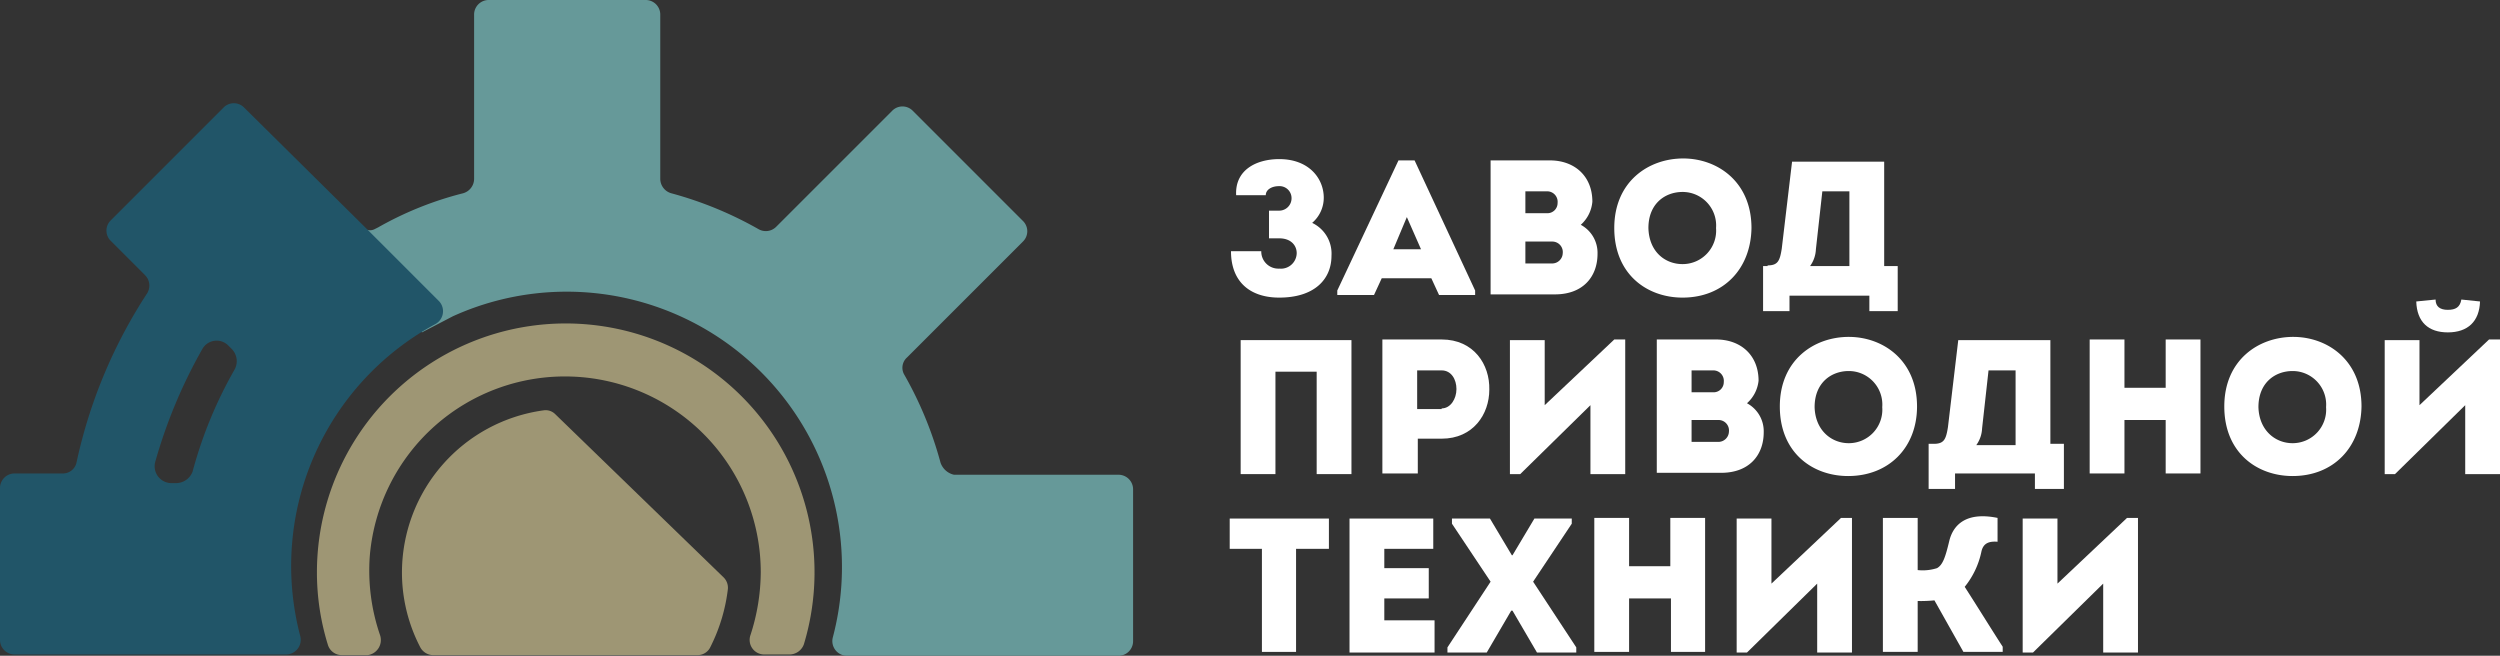 <svg xmlns="http://www.w3.org/2000/svg" width="388.1" height="101.8" viewBox="0 0 388.1 101.8"><rect x="0" y="0" width="388.1" height="101.8" fill="#333333" stroke="none"/><defs><style>.cls-1{fill:#699;}.cls-2{fill:#fff;}.cls-3{fill:#9e9674;}.cls-4{fill:#215568;}</style></defs><title>Ресурс 1</title><g id="Слой_2" data-name="Слой 2"><g id="Layer_1" data-name="Layer 1"><path class="cls-1" d="M146,71.8a58.12,58.12,0,0,0-5.6-13.6,2.135,2.135,0,0,1,.4-2.7l18-18a2.234,2.234,0,0,0,0-3.2L141.7,17.2a2.234,2.234,0,0,0-3.2,0l-18,18a2.27,2.27,0,0,1-2.7.4A58.121,58.121,0,0,0,104.2,30a2.341,2.341,0,0,1-1.7-2.2V2.3A2.263,2.263,0,0,0,100.2,0H75.9a2.263,2.263,0,0,0-2.3,2.3V27.8A2.341,2.341,0,0,1,71.9,30a52.856,52.856,0,0,0-13.2,5.3l-.6.3a1.558,1.558,0,0,1-1.5-.1l8.9,16.1,4.8-2.5a42.744,42.744,0,0,1,59,49.8,2.279,2.279,0,0,0,2.2,2.9h42.1a2.263,2.263,0,0,0,2.3-2.3V76a2.263,2.263,0,0,0-2.3-2.3H148.1A2.87,2.87,0,0,1,146,71.8Z"/><path class="cls-2" d="M191.9,30.3c-.2-3.9,3.1-5.6,6.7-5.6,4.6,0,6.9,3,6.9,6a5.125,5.125,0,0,1-1.8,3.9,5.279,5.279,0,0,1,3,5.1c0,3.7-2.7,6.5-8.1,6.5-4.6,0-7.5-2.5-7.5-7.2h4.7a2.653,2.653,0,0,0,2.8,2.7,2.453,2.453,0,0,0,2.7-2.4c0-1.2-.9-2.3-2.7-2.3H197V32.7h1.5a1.92,1.92,0,0,0,2-1.9,1.864,1.864,0,0,0-2-1.9c-1,0-2,.5-2,1.4h-4.6Z"/><path class="cls-2" d="M214.5,43.2l-1.2,2.6h-5.7v-.7l9.5-20.2h2.5L229,45.1v.7h-5.6l-1.2-2.6Zm1.8-4.5h4.3l-2.2-5Z"/><path class="cls-2" d="M245.4,34.9a4.935,4.935,0,0,1,2.6,4.5c0,3.6-2.3,6.3-6.6,6.3h-10V24.9h9.2c3.9,0,6.6,2.5,6.6,6.4A5.442,5.442,0,0,1,245.4,34.9Zm-8.6-5.3v3.5h3.4a1.577,1.577,0,0,0,1.6-1.6,1.627,1.627,0,0,0-1.6-1.8h-3.4Zm0,7.9v3.4H241a1.645,1.645,0,0,0,1.6-1.6,1.627,1.627,0,0,0-1.6-1.8Z"/><path class="cls-2" d="M261.2,46.2c-5.5,0-10.6-3.6-10.6-10.8s5.3-10.8,10.7-10.8c5.3,0,10.6,3.6,10.6,10.8C271.8,41.8,267.5,46.2,261.2,46.2Zm0-5.2a5.205,5.205,0,0,0,5.2-5.6,5.205,5.205,0,0,0-5.2-5.6c-2.7,0-5.3,1.8-5.3,5.6C256,39.1,258.5,41,261.2,41Z"/><path class="cls-2" d="M274.4,41.2c1.6,0,1.9-.7,2.2-2.6l1.6-13.5h14.3V41.3h2.1v7h-4.4V45.9H277.8v2.4h-4.1v-7h.7Zm7.5-2.5a4.792,4.792,0,0,1-.9,2.6h6.1V29.7h-4.2Z"/><path class="cls-2" d="M209.8,52.8V73.6h-5.4V57.7H198V73.6h-5.4V52.8Z"/><path class="cls-2" d="M214.6,73.5V52.7h9.2c5,0,7.5,3.9,7.4,7.8,0,3.8-2.5,7.6-7.4,7.6h-3.7v5.4Zm9.2-10.1c1.4,0,2.3-1.5,2.3-3s-.8-2.9-2.3-2.9H220v6h3.8Z"/><path class="cls-2" d="M236,73.6h-1.6V52.8h5.4V62.9l10.8-10.2h1.7V73.6h-5.4V62.9Z"/><path class="cls-2" d="M271.2,62.6a4.935,4.935,0,0,1,2.6,4.5c0,3.6-2.3,6.3-6.6,6.3h-10V52.7h9.2c3.9,0,6.6,2.5,6.6,6.4A5.435,5.435,0,0,1,271.2,62.6Zm-8.6-5.2v3.5H266a1.577,1.577,0,0,0,1.6-1.6,1.627,1.627,0,0,0-1.6-1.8h-3.4Zm0,7.8v3.4h4.2a1.645,1.645,0,0,0,1.6-1.6,1.627,1.627,0,0,0-1.6-1.8Z"/><path class="cls-2" d="M286.9,73.9c-5.5,0-10.6-3.6-10.6-10.8s5.3-10.8,10.7-10.8c5.3,0,10.6,3.6,10.6,10.8C297.6,69.5,293.2,73.9,286.9,73.9Zm.1-5.1a5.205,5.205,0,0,0,5.2-5.6,5.205,5.205,0,0,0-5.2-5.6c-2.7,0-5.3,1.8-5.3,5.6C281.8,66.8,284.3,68.8,287,68.8Z"/><path class="cls-2" d="M300.2,68.9c1.6,0,1.9-.7,2.2-2.6L304,52.8h14.3V68.9h2.1v7h-4.5V73.5H303.5v2.4h-4.1v-7Zm7.5-2.4a4.791,4.791,0,0,1-.9,2.6h6.1V57.5h-4.2Z"/><path class="cls-2" d="M336.2,73.5V65.2h-6.4v8.3h-5.4V52.7h5.4v7.5h6.4V52.7h5.4V73.5Z"/><path class="cls-2" d="M355.9,73.9c-5.5,0-10.6-3.6-10.6-10.8s5.3-10.8,10.7-10.8c5.3,0,10.6,3.6,10.6,10.8C366.5,69.5,362.2,73.9,355.9,73.9Zm0-5.1a5.205,5.205,0,0,0,5.2-5.6,5.205,5.205,0,0,0-5.2-5.6c-2.7,0-5.3,1.8-5.3,5.6C350.7,66.8,353.2,68.8,355.9,68.8Z"/><path class="cls-2" d="M371.8,73.6h-1.6V52.8h5.4V62.9l10.8-10.2h1.7V73.6h-5.4V62.9Zm3.3-26.8c.1,3.2,1.9,4.8,4.9,4.8,3.1,0,4.9-1.7,5-4.8-1-.1-1.9-.2-2.9-.3-.2,1.2-.9,1.6-2.1,1.6s-1.9-.5-1.9-1.6Z"/><path class="cls-2" d="M190.9,85.2V80.5h15.4v4.7h-5.1v16h-5.3v-16Z"/><path class="cls-2" d="M222.4,85.2h-7.5v3h6.9v4.7h-6.9v3.4h7.8v5H209.5V80.5h13v4.7Z"/><path class="cls-2" d="M234.8,86.2l3.4-5.7H244v.8l-6,9,6.7,10.2v.8h-6.1l-3.8-6.5h-.2l-3.8,6.5h-6.1v-.8l6.7-10.2-6-9v-.8h5.9l3.4,5.7Z"/><path class="cls-2" d="M259.4,101.3V92.9h-6.5v8.3h-5.4V80.4h5.4v7.5h6.4V80.4h5.4v20.8h-5.3Z"/><path class="cls-2" d="M271.2,101.3h-1.6V80.5H275V90.6l10.8-10.2h1.7v20.9h-5.4V90.6Z"/><path class="cls-2" d="M300.3,93.2a20.922,20.922,0,0,1-2.6.1v7.9h-5.4V80.4h5.4v8.1a7.318,7.318,0,0,0,3-.3c.9-.5,1.3-1.7,1.9-4.2s2.6-4.6,7.5-3.6v3.7c-1.3-.1-2.2.2-2.5,1.5a12.824,12.824,0,0,1-2.6,5.5c2,3.1,3.9,6.2,5.9,9.3v.8h-6.1Z"/><path class="cls-2" d="M315.6,101.3H314V80.5h5.4V90.6l10.8-10.2h1.7v20.9h-5.4V90.6Z"/><path class="cls-3" d="M112.3,89.6,86.2,64.3a2.107,2.107,0,0,0-1.8-.6,25.434,25.434,0,0,0-22,25.1,25.152,25.152,0,0,0,2.8,11.6,2.299,2.299,0,0,0,2,1.3h41.1a2.188,2.188,0,0,0,2-1.3,26.919,26.919,0,0,0,2.7-9A2.268,2.268,0,0,0,112.3,89.6Z"/><path class="cls-4" d="M67.6,50.3a2.266,2.266,0,0,0,.5-3.6L56.9,35.5l-19-18.8a2.234,2.234,0,0,0-3.2,0L17.2,34.2a2.234,2.234,0,0,0,0,3.2l5.3,5.3a2.283,2.283,0,0,1,.3,2.9A77.859,77.859,0,0,0,11.9,71.7a2.162,2.162,0,0,1-2.2,1.8H2.3A2.263,2.263,0,0,0,0,75.8V99.3a2.263,2.263,0,0,0,2.3,2.3H44.4a2.279,2.279,0,0,0,2.2-2.9,42.686,42.686,0,0,1,21-48.4ZM27.3,75h-.7a2.611,2.611,0,0,1-2.5-3.3,78.972,78.972,0,0,1,7.3-17.5,2.547,2.547,0,0,1,4.1-.5l.5.5a2.696,2.696,0,0,1,.4,3.2,66.526,66.526,0,0,0-6.5,15.8A2.745,2.745,0,0,1,27.3,75Z"/><path class="cls-3" d="M59,98.6a30.86,30.86,0,0,1-1.6-12.2,30.399,30.399,0,0,1,60.7,2.4,31.938,31.938,0,0,1-1.6,9.8,2.257,2.257,0,0,0,2.1,3h4a2.378,2.378,0,0,0,2.2-1.6A38.624,38.624,0,1,0,49.2,88.9a37.979,37.979,0,0,0,1.7,11.2,2.25,2.25,0,0,0,2.2,1.6h4A2.366,2.366,0,0,0,59,98.6Z"/></g></g></svg>